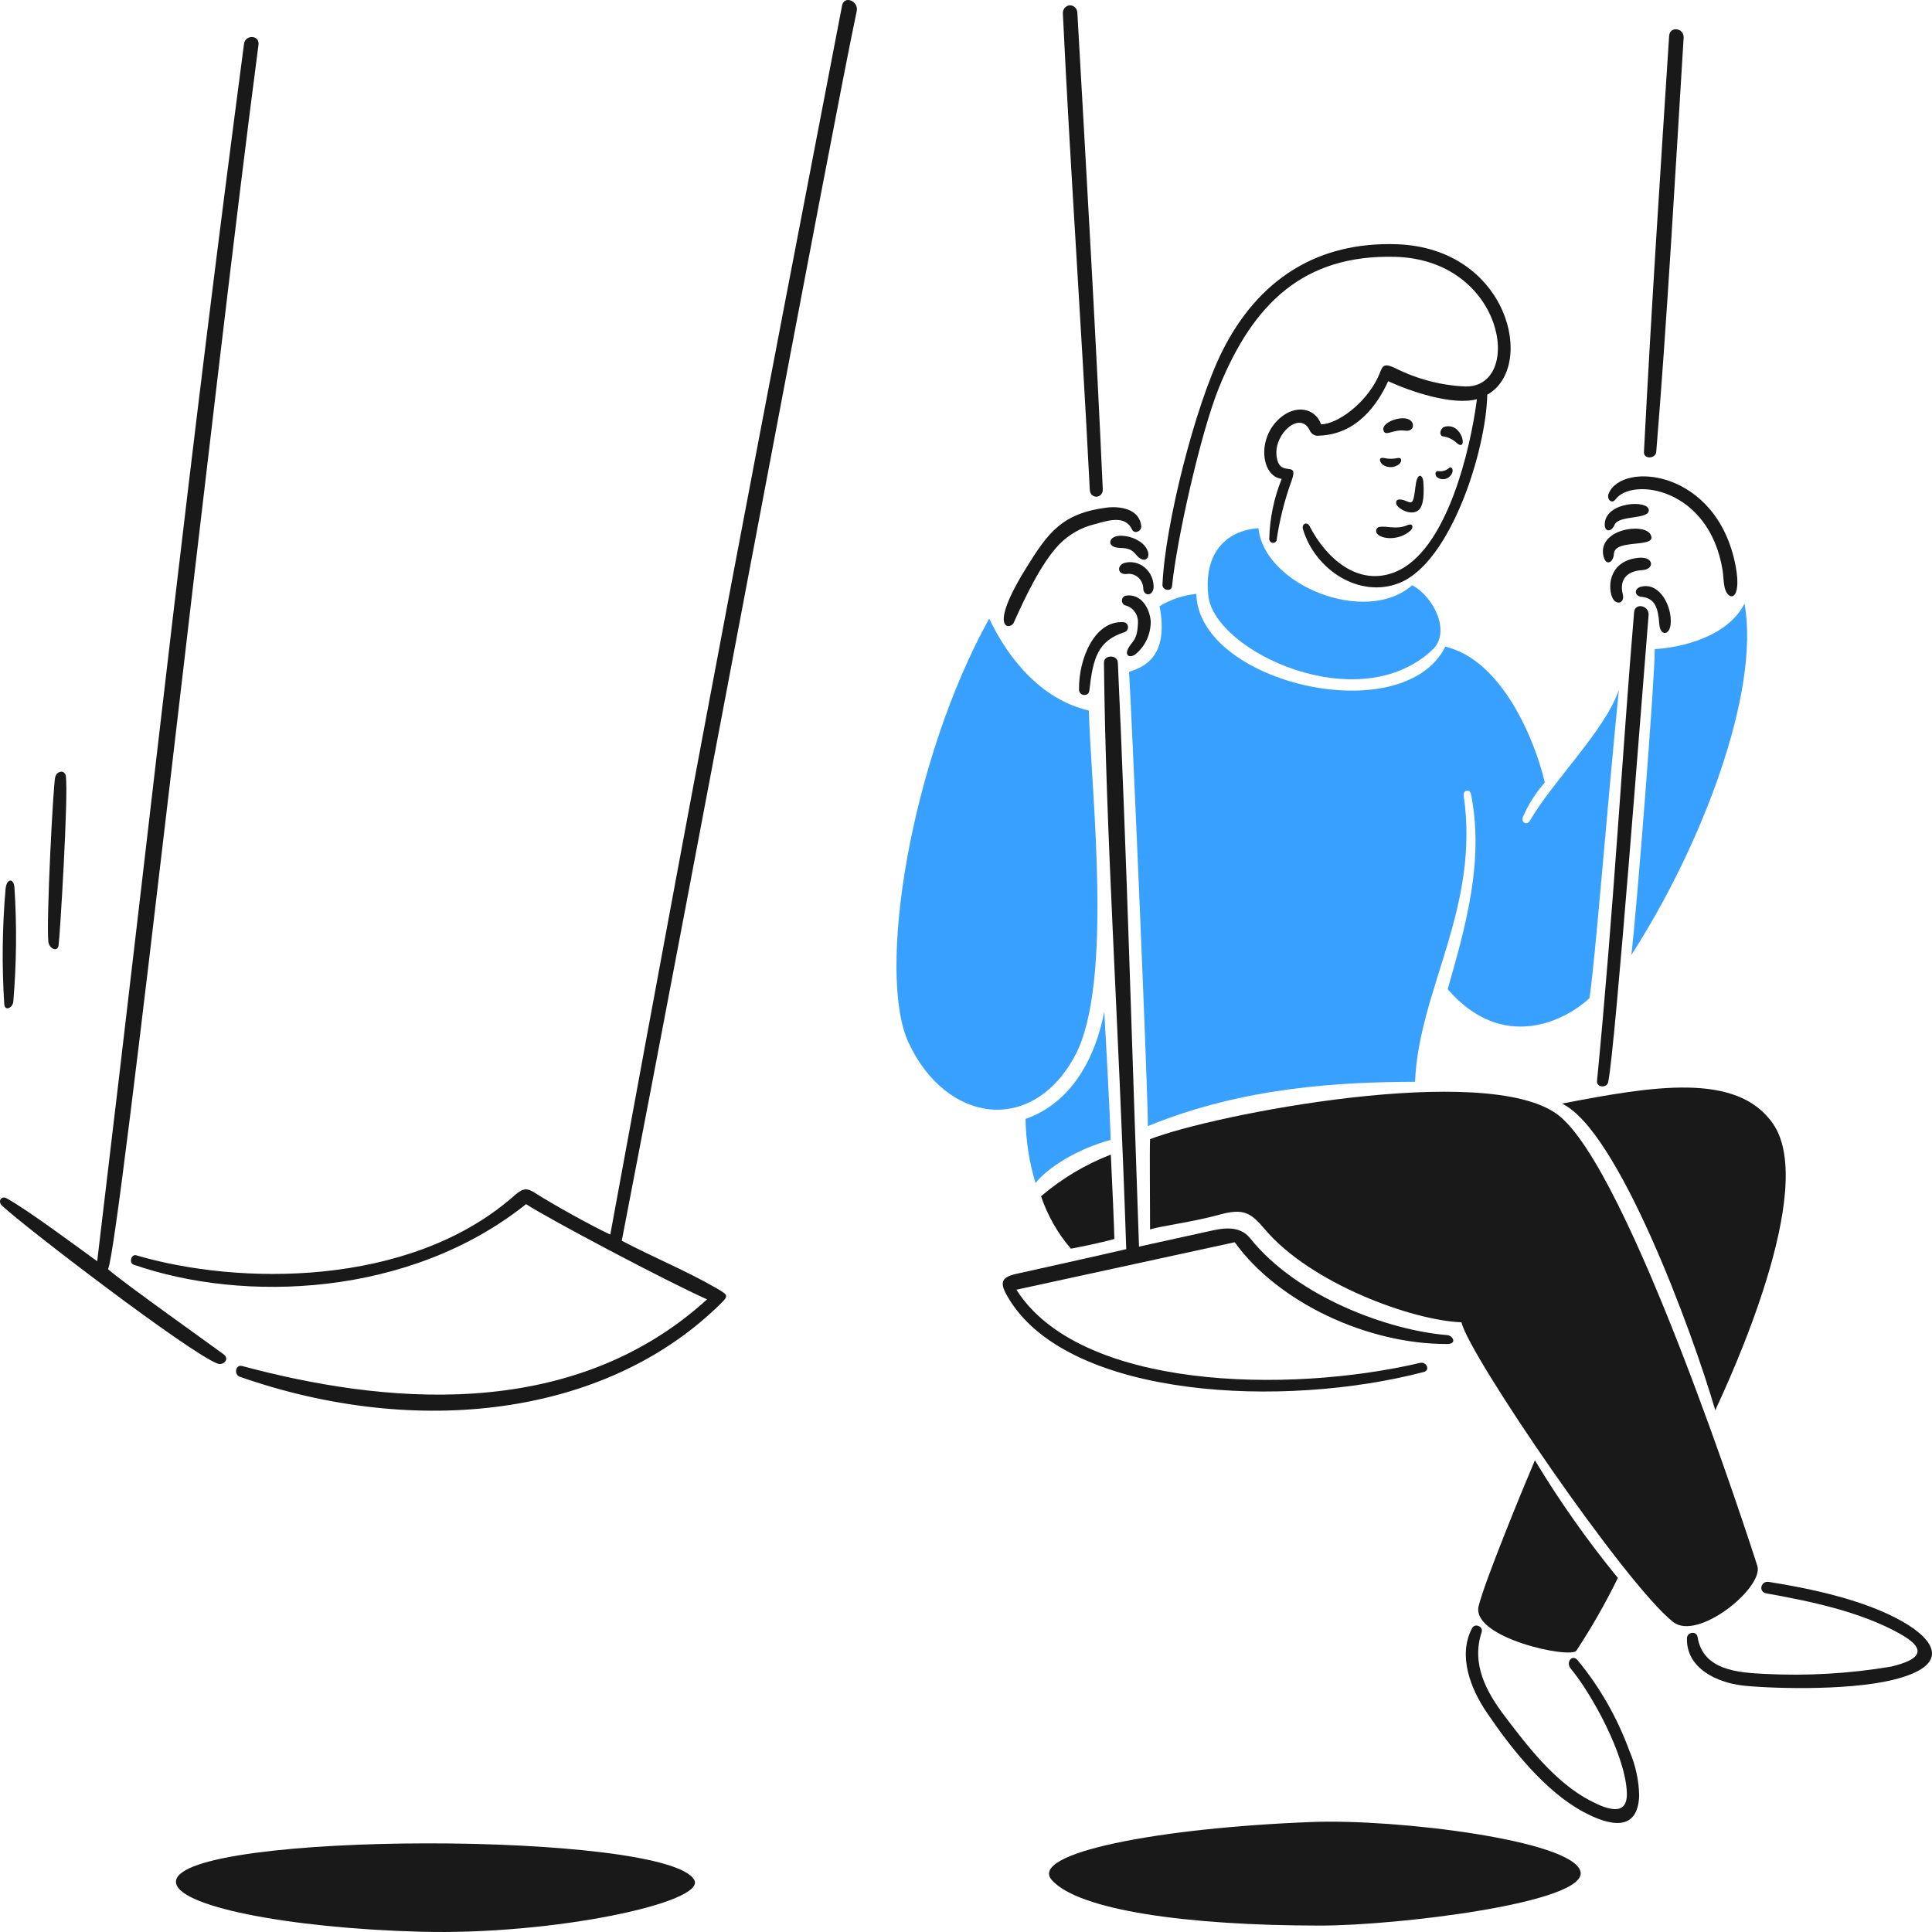 <svg width="600" height="600" viewBox="0 0 600 600" fill="none" xmlns="http://www.w3.org/2000/svg">
<path d="M541.773 187.441C536.534 197.826 521.985 201.133 513.891 201.588C514.027 209.708 508.207 283.933 506.628 296.568C528.418 262.814 546.743 214.969 541.773 187.441Z" fill="#38A1FF"/>
<path d="M444.925 201.728C450.704 196.25 445.197 185.227 438.562 181.749C424.193 194.417 392.601 181.749 390.823 164.023C378.615 165.027 373.96 174.144 375.264 185.093C377.33 202.42 422.1 223.373 444.925 201.728Z" fill="#38A1FF"/>
<path d="M333.785 327.988C345.92 305.624 338.837 245.643 338.146 220.684C322.877 217.065 312.882 204.015 307.198 192.109C282.623 236.473 272.145 302.414 282.193 323.878C293.849 348.797 320.417 352.609 333.785 327.988Z" fill="#38A1FF"/>
<path d="M473.012 253.549C474.73 249.69 477.006 246.138 479.757 243.021C476.542 229.282 466.266 204.922 448.86 200.825C435.751 227.018 372.16 212.196 371.532 184.438C367.514 184.846 363.623 186.144 360.109 188.247C363.236 204.417 354.712 207.31 350.635 208.647C351.176 215.386 356.481 337.072 356.481 349.717C386.298 337.5 416.384 336.048 439.456 335.955C440.602 307.377 459.695 281.97 454.544 246.961C454.495 246.651 454.561 246.332 454.728 246.073C454.896 245.813 455.152 245.632 455.442 245.567C455.733 245.503 456.036 245.56 456.288 245.727C456.539 245.894 456.72 246.157 456.793 246.462C461.015 267.137 455.195 287.598 449.596 307.21C466.709 326.975 486.158 316.999 493.601 309.995C495.288 299.852 498.932 252.559 502.759 214.196C498.6 226.697 482.378 242.379 475.124 254.867C474.186 256.499 472.191 255.402 473.012 253.549Z" fill="#38A1FF"/>
<path d="M318.488 347.489C318.595 354.258 319.641 360.974 321.592 367.421C325.324 362.659 334.476 356.823 344.907 354.013C344.907 350.846 344.098 334.616 342.952 314.172C340.075 328.964 332.585 342.539 318.488 347.489Z" fill="#38A1FF"/>
<path d="M363.978 182.084C365.5 167.178 372.953 134.209 378.549 120.407C389.26 93.986 405.075 79.094 433.099 79.756C467.52 80.572 473.255 120.387 455.069 120.026C447.51 119.688 440.092 117.744 433.257 114.31C428.978 112.303 429.407 114.166 427.838 117.384C423.938 125.377 415.424 131.671 410.276 131.791C408.521 126.775 402.473 125.437 397.414 129.908C390.195 136.293 391.73 147.968 398.046 148.72C395.63 154.662 394.317 161.041 394.177 167.509C394.216 167.771 394.33 168.014 394.505 168.205C394.679 168.396 394.904 168.525 395.15 168.575C395.396 168.624 395.651 168.592 395.879 168.483C396.108 168.374 396.298 168.193 396.426 167.964C397.343 161.613 398.903 155.386 401.081 149.389C403.626 142.386 397.162 149.008 396.426 141.363C395.769 134.507 403.897 127.453 406.771 133.718C407.033 134.284 407.463 134.745 407.995 135.028C408.527 135.312 409.132 135.404 409.717 135.289C421.342 134.908 427.863 125.591 431.1 118.384C438.047 121.574 451.023 126.002 458.669 123.979C456.689 139.363 449.356 171.258 433.19 177.679C421.765 182.218 411.868 173.455 406.705 163.389C405.934 161.894 404.134 162.653 404.659 164.392C408.48 177.074 422.267 185.933 434.542 181.061C450.569 174.706 461.523 139.861 461.883 122.574C477.196 114.002 468.471 77.067 433.822 75.853C409.424 74.997 390.732 86.505 379.405 109.427C371.172 126.092 361.796 162.88 361.01 181.656C361.054 183.371 363.785 183.823 363.978 182.084Z" fill="#191919"/>
<path d="M438.076 164.755C438.998 163.923 438.869 162.327 437.11 163.083C433.636 164.588 430.949 163.25 428.318 163.632C428.118 163.679 427.932 163.779 427.778 163.923C427.624 164.067 427.507 164.249 427.437 164.454C427.368 164.658 427.348 164.878 427.38 165.093C427.412 165.307 427.494 165.51 427.62 165.682C429.022 167.555 434.542 167.953 438.076 164.755Z" fill="#191919"/>
<path d="M446.792 146.329C447.35 146.401 447.916 146.357 448.458 146.197C449 146.038 449.507 145.766 449.95 145.399C450.692 144.71 451.323 145.589 451.074 146.616C450.909 147.122 450.63 147.577 450.261 147.942C449.892 148.307 449.444 148.572 448.957 148.712C448.47 148.853 447.958 148.866 447.465 148.749C446.972 148.633 446.513 148.391 446.129 148.044C445.443 147.114 445.892 146.091 446.792 146.329Z" fill="#191919"/>
<path d="M429.95 142.257C431.284 142.562 432.665 142.562 433.999 142.257C435.192 141.98 435.549 142.993 434.63 144.067C433.875 144.692 432.951 145.046 431.992 145.076C431.034 145.106 430.092 144.811 429.303 144.234C428.242 143.184 428.172 141.856 429.95 142.257Z" fill="#191919"/>
<path d="M437.049 155.749C437.049 155.749 433.408 154.033 433.575 156.247C433.575 157.558 437.419 160.083 439.983 158.795C441.691 157.939 442.424 155.27 442.029 149.629C441.874 147.438 440.179 146.485 439.645 150.699C438.982 155.913 438.811 156.488 437.049 155.749Z" fill="#191919"/>
<path d="M437.05 130.078C434.207 129.279 429.114 131.339 429.629 133.58C430.143 135.82 432.666 133.192 436.377 133.743C439.374 134.192 439.617 130.8 437.05 130.078Z" fill="#191919"/>
<path d="M452.302 137.484C456.054 140.929 454.282 130.742 448.411 132.605C447.085 133.317 446.949 135.28 448.074 135.508C449.636 135.71 451.108 136.397 452.302 137.484Z" fill="#191919"/>
<path d="M18.187 293.643C18.588 291.258 21.314 246.487 20.436 241.012C20.104 238.945 17.593 239.37 17.129 241.417C16.498 244.183 14.347 285.94 15.017 292.425C15.244 294.646 17.824 295.79 18.187 293.643Z" fill="#191919"/>
<path d="M4.134 311.044C5.131 299.276 5.25 287.444 4.491 275.657C4.267 272.63 2.028 272.697 1.728 276.112C0.697 287.987 0.561 299.931 1.32 311.83C1.472 314.191 3.986 313.017 4.134 311.044Z" fill="#191919"/>
<path d="M69.522 420.653C67.261 418.907 37.659 397.911 33.544 394.149C37.018 388.028 66.895 115.091 80.281 13.893C80.686 10.846 76.176 10.672 75.785 13.609C58.1 147.799 49.681 228.739 30.184 391.697C22.877 386.41 8.833 375.932 2.1 372.169C0.319 371.166 -0.742 373.173 0.616 374.43C7.88 381.203 58.568 419.997 67.467 423.439C69.424 424.201 71.36 422.074 69.522 420.653Z" fill="#191919"/>
<path d="M261.509 1.744C236.602 131.045 219.594 219.463 189.53 383.405C183.975 380.833 171.944 374.194 165.966 370.362C163.038 368.482 161.8 369.495 159.22 371.743C126.861 399.896 73.893 399.167 42.292 389.839C40.782 389.394 39.939 392.18 41.505 392.746C75.57 404.631 127.155 402.866 163.379 373.957C169.989 378.305 206.665 397.769 219.591 403.531C176.867 442.349 117.94 435.691 75.185 424.226C73.119 423.671 72.576 426.902 74.49 427.571C129.545 446.821 187.623 439.791 222.913 405.735C226.44 402.327 226.488 402.391 222.329 399.969C213.221 394.705 202.494 390.271 193.096 385.324C215.58 269.355 258.916 36.907 266.063 3.45C266.716 0.306 262.144 -1.567 261.509 1.744Z" fill="#191919"/>
<path d="M499.456 335.943C501.705 324.906 510.007 215.02 511.981 191.061C512.23 188.011 507.743 187.048 507.484 190.131C503.859 232.983 501.215 281.684 495.97 335.702C495.765 337.822 499.185 337.99 499.456 335.943Z" fill="#191919"/>
<path d="M442.162 426.083C444.253 425.535 443.062 422.776 440.946 423.271C399.95 432.882 335.263 431.535 315.655 400.529L383.45 385.79C396.94 404.519 424.711 417.485 449.451 417.391C452.608 417.391 451.203 414.766 449.451 414.629C431.45 413.194 402.94 402.923 388.266 384.576C384.688 380.098 378.842 381.647 375.403 382.382L353.727 387.148C351.589 327.16 349.938 266.61 347.162 205.806C347.042 203.234 342.817 203.281 342.842 205.806C343.385 259.005 347.339 315.348 349.767 387.934C339.539 390.315 324.504 393.619 315.545 395.626C310.35 396.787 310.432 398.81 313.678 403.937C332.869 434.26 398.649 437.481 442.162 426.083Z" fill="#191919"/>
<path d="M342.478 151.982C340.337 104.128 337.492 55.45 334.584 3.98C334.575 3.659 334.505 3.344 334.379 3.052C334.252 2.76 334.072 2.498 333.848 2.282C333.624 2.066 333.361 1.9 333.075 1.794C332.789 1.688 332.485 1.644 332.183 1.665C331.88 1.686 331.585 1.771 331.314 1.916C331.044 2.061 330.803 2.261 330.608 2.506C330.412 2.752 330.265 3.036 330.176 3.343C330.086 3.649 330.056 3.972 330.087 4.291C332.367 52.219 335.847 100.863 338.452 152.267C338.47 152.546 338.539 152.82 338.657 153.071C338.774 153.322 338.937 153.547 339.136 153.731C339.335 153.916 339.567 154.057 339.818 154.147C340.069 154.237 340.334 154.273 340.598 154.255C340.862 154.236 341.12 154.163 341.357 154.038C341.595 153.914 341.807 153.741 341.981 153.53C342.155 153.319 342.289 153.074 342.373 152.808C342.458 152.543 342.493 152.262 342.475 151.982H342.478Z" fill="#191919"/>
<path d="M514.362 140.316C517.583 101.421 520.403 51.904 522.863 11.721C523.05 8.651 518.565 8.042 518.366 11.126C515.726 52.011 512.878 95.18 510.541 140.386C510.421 142.697 514.179 142.53 514.362 140.316Z" fill="#191919"/>
<path d="M347.203 166.44C344.187 166.838 343.761 169.855 347.336 170.119C349.584 170.29 351.071 170.119 352.733 172.166C355.186 175.176 357.125 173.594 356.522 171.403C355.508 167.842 350.304 166.029 347.203 166.44Z" fill="#191919"/>
<path d="M314.8 193.445C318.273 185.703 323.108 175.312 328.808 169.202C331.872 166.044 335.695 163.837 339.861 162.821C343.752 161.787 349.37 159.701 351.577 164.463C352.275 165.965 354.539 164.988 354.419 163.46C353.964 157.961 347.674 157.129 343.651 157.647C329.822 159.43 325.483 165.406 318.668 176.412C306.456 196.141 313.871 195.512 314.8 193.445Z" fill="#191919"/>
<path d="M349.293 196.297C349.632 196.181 349.919 195.94 350.104 195.619C350.29 195.297 350.36 194.916 350.303 194.545C350.245 194.173 350.064 193.836 349.792 193.593C349.52 193.351 349.175 193.22 348.82 193.223C339.826 192.702 334.925 204.792 335.105 214.206C335.146 216.213 338.083 216.417 338.298 214.514C339.469 204.29 340.9 198.996 349.293 196.297Z" fill="#191919"/>
<path d="M352.372 203.372C353.941 202.181 355.214 200.607 356.084 198.782C356.953 196.958 357.393 194.937 357.365 192.894C356.983 188.677 354.308 184.352 349.72 184.964C349.363 185.014 349.035 185.2 348.797 185.486C348.56 185.773 348.429 186.141 348.429 186.523C348.429 186.904 348.56 187.273 348.797 187.56C349.035 187.846 349.363 188.032 349.72 188.081C350.871 188.41 351.873 189.164 352.546 190.206C353.218 191.249 353.516 192.512 353.386 193.767C353.162 199.412 351.314 198.984 350.124 201.961C349.574 203.315 350.553 204.442 352.372 203.372Z" fill="#191919"/>
<path d="M358.265 182.632C358.315 181.437 358.102 180.245 357.642 179.152C357.183 178.059 356.489 177.095 355.617 176.335C354.744 175.574 353.717 175.04 352.615 174.773C351.514 174.506 350.369 174.514 349.271 174.796C346.745 175.582 347.023 178.475 349.811 178.274C350.463 178.155 351.131 178.19 351.768 178.375C352.405 178.56 352.996 178.892 353.498 179.347C354 179.802 354.402 180.368 354.674 181.006C354.946 181.643 355.082 182.337 355.073 183.037C355.275 184.953 357.785 185.348 358.265 182.632Z" fill="#191919"/>
<path d="M510.023 177.057C513.891 176.839 513.711 172.81 509.012 173.221C500.015 174.013 499.188 181.675 500.647 185.414C501.705 188.127 504.721 187.508 503.953 184.485C502.99 180.699 504.56 177.361 510.023 177.057Z" fill="#191919"/>
<path d="M501.749 155.051C506.865 148.185 530.761 151.372 534.961 177.057C535.235 178.729 535.21 180.676 535.592 182.391C536.574 186.823 541.112 186.9 539.009 175.769C533.325 145.734 503.621 143.128 499.57 153.339C498.903 155.011 500.523 156.717 501.749 155.051Z" fill="#191919"/>
<path d="M501.433 162.964C502.731 159.874 512.294 161.466 512.047 158.345C511.801 155.225 499.15 155.787 498.399 162.298C498.042 165.402 500.423 165.369 501.433 162.964Z" fill="#191919"/>
<path d="M501.209 171.989C501.443 167.083 515.104 170.494 512.577 165.969C510.477 162.21 496.112 164.32 497.962 172.681C498.698 175.965 501.079 174.728 501.209 171.989Z" fill="#191919"/>
<path d="M509.777 185.349C513.936 185.74 514.943 188.693 515.306 193.8C515.575 197.563 518.502 197.422 518.837 193.8C519.336 188.419 515.473 180.643 509.552 182.229C507.408 182.801 507.572 185.138 509.777 185.349Z" fill="#191919"/>
<path d="M54.658 584.177C53.916 591.869 89.396 598.825 130.73 599.919C172.064 601.012 219.594 590.775 215.593 583.796C206.883 568.615 56.155 568.656 54.658 584.177Z" fill="#191919"/>
<path d="M407.598 565.835C359.598 567.648 319.303 575.534 326.651 583.862C334.887 593.189 368.405 598.005 410.049 598.005C434.087 598.005 493.384 590.861 490.819 581.169C488.255 571.477 433.705 564.849 407.598 565.835Z" fill="#191919"/>
<path d="M545.755 486.281C543.652 479.752 505.864 362.592 483.692 346.114C461.52 329.637 376.771 346.114 357.163 353.783C357.005 358.131 357.163 371.381 357.163 381.812C360.154 380.809 370.79 379.431 378.571 377.264C386.352 375.097 388.493 376.682 392.848 381.812C407.036 398.534 438.429 410.079 453.875 410.648C456.123 420.794 504.936 492.25 519.626 503.735C527.335 509.765 547.893 492.943 545.755 486.281Z" fill="#191919"/>
<path d="M332.585 387.79C335.285 387.265 341.582 386.051 346.079 384.763C346.079 382.382 345.223 363.5 344.977 358.57C337.133 361.597 329.811 365.965 323.301 371.5C325.344 377.529 328.5 383.067 332.585 387.79Z" fill="#191919"/>
<path d="M532.691 437.961C537.39 427.837 564.501 369.307 550.691 349.087C539.496 332.7 512.982 337.382 485.075 342.733C502.447 350.85 525.45 413.122 532.691 437.961Z" fill="#191919"/>
<path d="M489.563 512.617C494.316 505.396 498.62 497.856 502.447 490.042C493.033 478.542 484.419 466.333 476.675 453.512C473.258 461.515 461.126 490.952 459.206 498.758C456.768 508.667 487.788 515.252 489.563 512.617Z" fill="#191919"/>
<path d="M590.996 503.677C579.166 496.868 562.296 493.336 549.311 491.269C546.813 490.874 546.005 494.393 548.547 494.841C562.034 497.232 577.669 500.476 589.941 507.322C598.941 512.339 596.304 515.429 587.288 517.583C574.31 519.762 561.154 520.521 548.029 519.847C540.023 519.439 528.87 518.827 527.205 508.416C526.89 506.409 523.95 506.797 523.899 508.774C523.668 518.298 533.48 522.485 540.901 523.419C547.397 524.231 573.081 525.382 588.122 521.633C605.838 517.205 601.092 509.479 590.996 503.677Z" fill="#191919"/>
<path d="M489.945 515.597C488.284 513.591 486.155 516.193 487.807 518.196C494.404 526.142 504.86 545.222 505.232 556.773C505.479 564.108 499.45 562.165 493.744 559.155C482.96 553.469 474.537 542.506 467.299 532.958C461.59 525.427 456.878 516.788 460.128 506.932C460.734 505.096 458.034 503.976 457.159 505.645C452.653 514.236 456.764 524.483 461.656 531.731C469.27 542.988 479.764 556.265 491.72 562.69C499.873 567.067 508.652 569.071 509.057 557.64C508.953 552.876 507.935 548.185 506.066 543.851C502.294 533.507 496.838 523.944 489.945 515.597Z" fill="#191919"/>
</svg>
